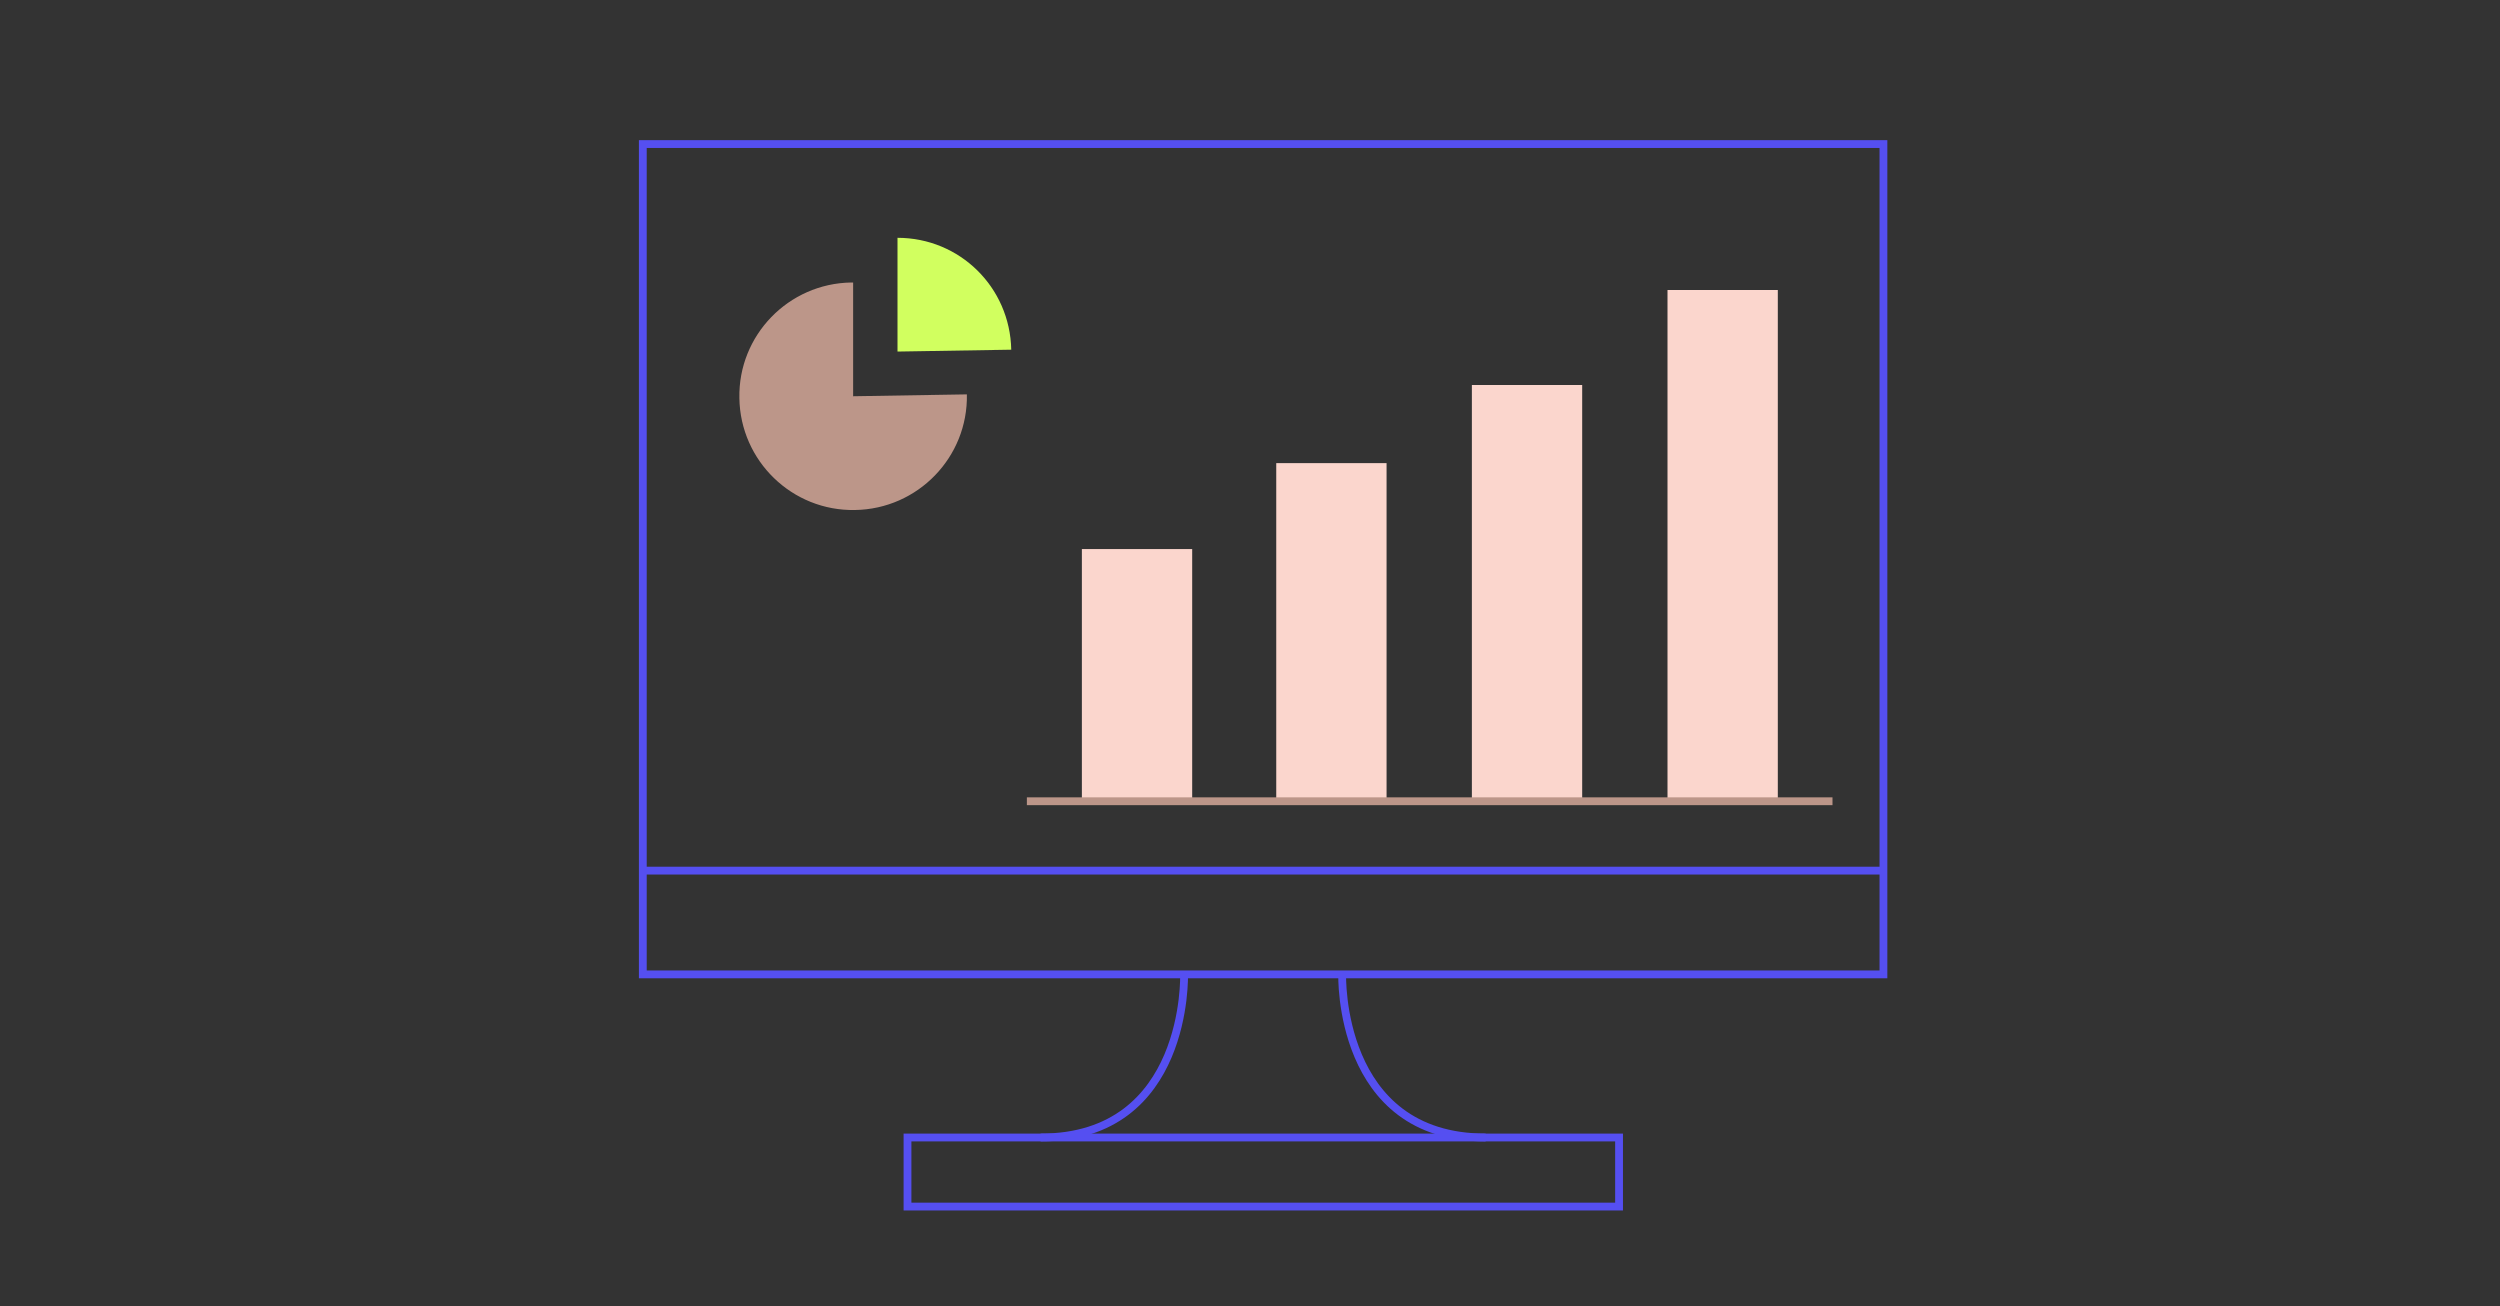 <?xml version="1.0" encoding="utf-8"?>
<!-- Generator: Adobe Illustrator 28.2.0, SVG Export Plug-In . SVG Version: 6.00 Build 0)  -->
<svg version="1.1" id="Lag_1" xmlns="http://www.w3.org/2000/svg" xmlns:xlink="http://www.w3.org/1999/xlink" x="0px" y="0px"
	 viewBox="0 0 800 418" style="enable-background:new 0 0 800 418;" xml:space="preserve">
<rect x="0" y="0" width="800" height="418" fill="#333333" stroke="none"/>
<style type="text/css">
	.st0{fill:none;stroke:#554FF1;stroke-width:2.5;stroke-miterlimit:10;}
	.st1{fill:#FFFFFF;stroke:#554FF1;stroke-width:2.5;stroke-miterlimit:10;}
	.st2{fill:#241F21;}
	.st3{fill:none;stroke:#BC9689;stroke-width:2.5;stroke-miterlimit:10;}
	.st4{fill-rule:evenodd;clip-rule:evenodd;fill:#BC9689;}
	.st5{fill-rule:evenodd;clip-rule:evenodd;fill:#D1FF5F;}
	.st6{fill-rule:evenodd;clip-rule:evenodd;fill:#FFFFFF;}
	.st7{fill-rule:evenodd;clip-rule:evenodd;fill:#F7E4E0;}
	.st8{fill-rule:evenodd;clip-rule:evenodd;fill:none;stroke:#554FF1;stroke-width:2.5;stroke-miterlimit:10;}
	.st9{fill-rule:evenodd;clip-rule:evenodd;fill:none;stroke:#BC9689;stroke-width:2.5;stroke-miterlimit:10;}
	.st10{fill:#FFFFFF;}
	.st11{fill:#554FF1;}
	.st12{fill:#FBD6CD;}
	.st13{fill:#BC9689;}
	.st14{fill:#D1FF5F;}
	.st15{fill:none;stroke:#554FF1;stroke-width:2.5;stroke-linejoin:bevel;stroke-miterlimit:10;}
	.st16{fill:#F7E4E0;}
	.st17{fill:#FFFFFF;stroke:#BC9689;stroke-width:2.5;stroke-miterlimit:10;}
	.st18{fill:#FFFFFF;stroke:#554FF1;stroke-width:2.5;stroke-linejoin:bevel;stroke-miterlimit:10;}
</style>
<g>
	<rect x="346.2" y="175.7" class="st12" width="35.3" height="80.4"/>
	<rect x="408.4" y="148.2" class="st12" width="35.3" height="108"/>
	<rect x="471" y="123.2" class="st12" width="35.3" height="132.9"/>
	<rect x="533.6" y="92.8" class="st12" width="35.3" height="163.3"/>
	<rect x="205.7" y="46.1" class="st0" width="397" height="265.7"/>
	<path class="st0" d="M429.5,311.8c0,0-1.6,52.2,45.9,52.2"/>
	<path class="st0" d="M378.9,311.8c0,0,1.6,52.2-45.9,52.2"/>
	<line class="st0" x1="205.3" y1="278.6" x2="602.3" y2="278.6"/>
	<rect x="290.4" y="364" class="st0" width="227.7" height="22.1"/>
	<g>
		<g>
			<g>
				<path class="st13" d="M273,126.8l36.4-0.6c0.4,20.1-15.7,36.7-35.8,37c-20.1,0.4-36.7-15.7-37-35.8c-0.4-20.1,15.7-36.7,35.8-37
					c0.1,0,0.5,0,0.6,0V126.8z"/>
			</g>
		</g>
	</g>
	<g>
		<g>
			<g>
				<path class="st14" d="M287.2,112.5V76.1c19.9,0,36,15.8,36.4,35.8L287.2,112.5z"/>
			</g>
		</g>
	</g>
	<line class="st3" x1="328.6" y1="256.4" x2="586.4" y2="256.4"/>
</g>
</svg>
